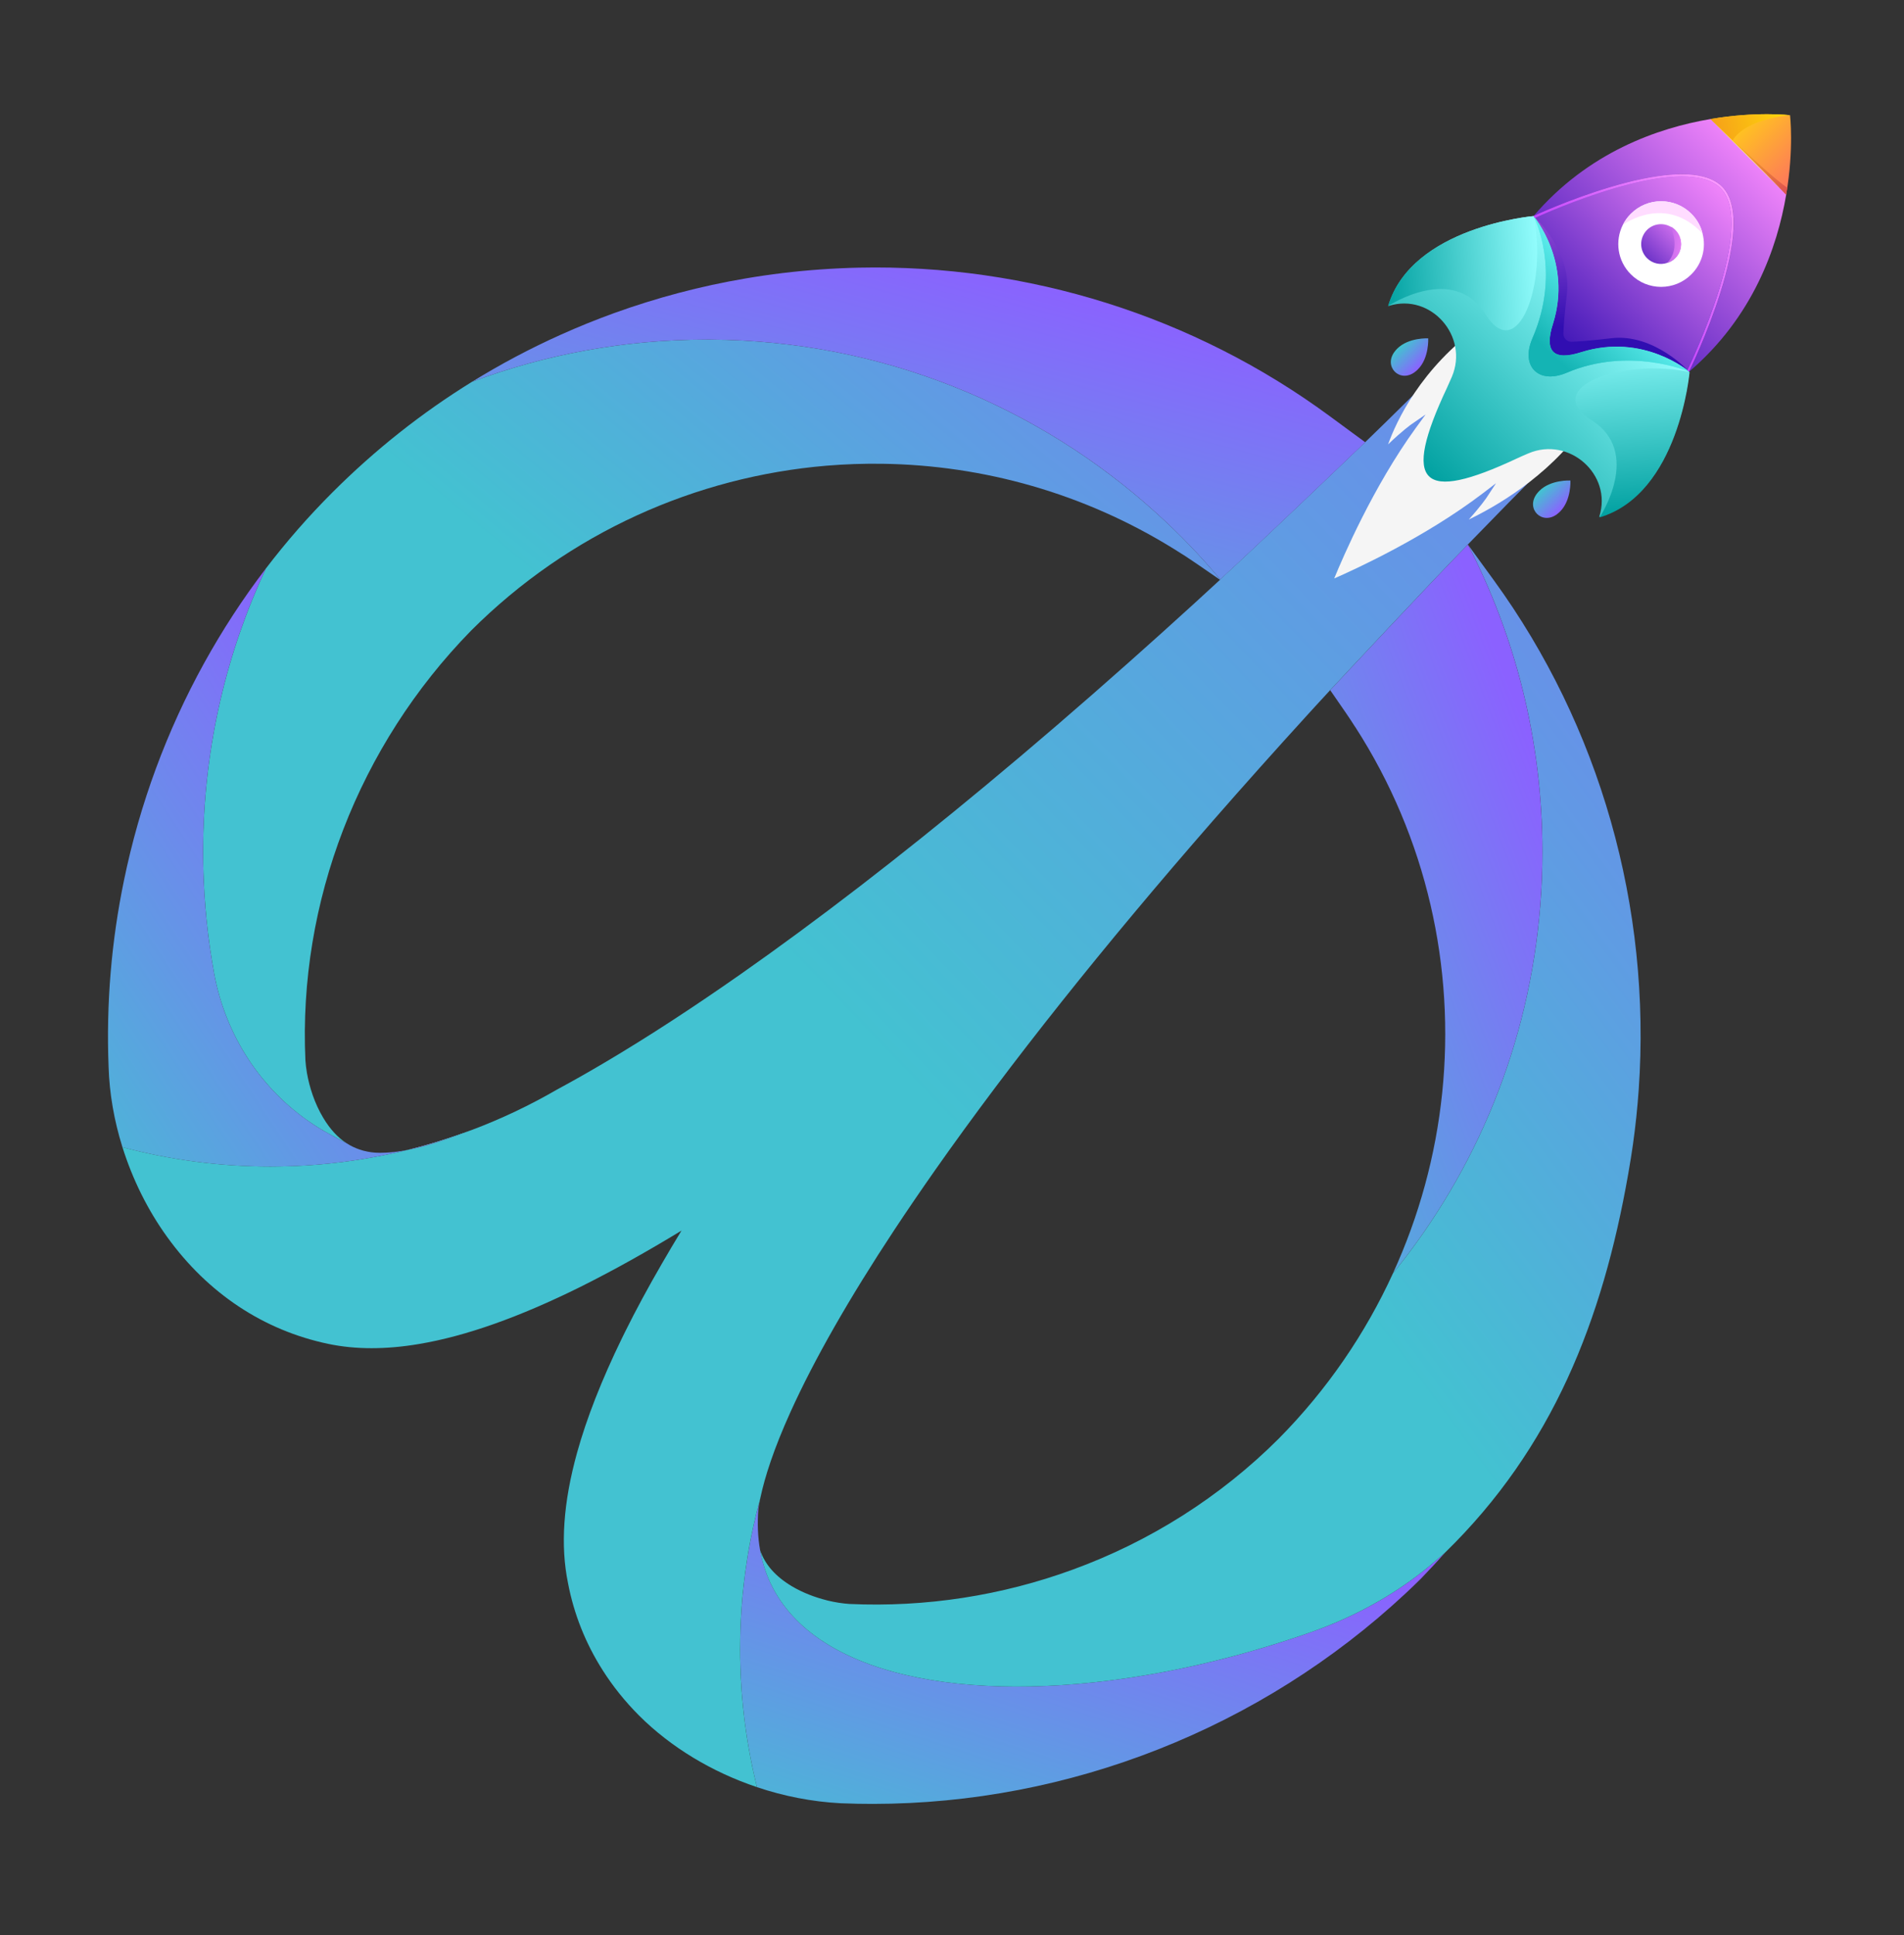 <svg xmlns="http://www.w3.org/2000/svg" width="62" height="63" viewBox="0 0 62 63" fill="none"><rect x="0" y="0" width="62" height="63" fill="#333333" stroke="none"/><path d="M47.052 50.548C46.794 50.84 46.527 51.125 46.256 51.406L46.231 51.43C46.08 51.579 45.928 51.724 45.772 51.87C41.063 56.262 34.817 58.724 28.415 58.724C28.088 58.724 27.761 58.718 27.433 58.705L27.358 58.702C26.442 58.653 25.525 58.474 24.649 58.179C24.622 58.069 24.595 57.958 24.571 57.847C24.553 57.777 24.538 57.707 24.523 57.636C24.495 57.511 24.47 57.384 24.445 57.256C24.426 57.16 24.407 57.063 24.391 56.965C24.388 56.953 24.387 56.941 24.384 56.929C24.376 56.89 24.369 56.851 24.364 56.811C24.351 56.733 24.337 56.655 24.325 56.575C24.318 56.532 24.313 56.489 24.306 56.445C24.302 56.425 24.299 56.405 24.297 56.386C24.279 56.27 24.264 56.154 24.249 56.036C24.244 55.993 24.238 55.949 24.233 55.905C24.221 55.803 24.209 55.7 24.199 55.596C24.194 55.554 24.19 55.514 24.187 55.472C24.182 55.414 24.176 55.357 24.171 55.299C24.165 55.241 24.161 55.181 24.156 55.123C24.155 55.098 24.152 55.072 24.151 55.046C24.141 54.915 24.133 54.784 24.126 54.654C24.125 54.64 24.125 54.625 24.124 54.612C24.122 54.591 24.122 54.571 24.121 54.551C24.117 54.455 24.113 54.359 24.11 54.263C24.107 54.167 24.105 54.071 24.103 53.974C24.102 53.878 24.101 53.781 24.101 53.684C24.101 53.564 24.101 53.445 24.105 53.326C24.106 53.237 24.109 53.148 24.111 53.06C24.111 53.038 24.113 53.018 24.114 52.996C24.117 52.907 24.121 52.817 24.125 52.728C24.13 52.623 24.137 52.516 24.144 52.412C24.157 52.209 24.174 52.008 24.194 51.808C24.197 51.791 24.198 51.773 24.201 51.755C24.202 51.741 24.203 51.726 24.205 51.712C24.213 51.633 24.222 51.553 24.232 51.473C24.232 51.461 24.233 51.448 24.236 51.435C24.259 51.241 24.286 51.048 24.315 50.856C24.33 50.754 24.346 50.651 24.364 50.55C24.376 50.475 24.39 50.402 24.403 50.33C24.415 50.261 24.428 50.192 24.441 50.124C24.502 49.812 24.571 49.504 24.646 49.198C24.652 49.178 24.656 49.157 24.663 49.138C24.679 49.074 24.695 49.007 24.713 48.943C24.706 49.003 24.701 49.064 24.695 49.124C24.657 49.602 24.677 50.05 24.752 50.467C25.391 54.039 30.005 55.364 35.617 54.767C35.758 54.752 35.902 54.736 36.045 54.718C36.434 54.671 36.827 54.614 37.223 54.548C37.276 54.54 37.329 54.531 37.38 54.521C37.515 54.499 37.65 54.475 37.785 54.45C37.933 54.424 38.08 54.395 38.227 54.364C38.374 54.336 38.522 54.305 38.67 54.273C38.82 54.24 38.969 54.208 39.118 54.173C39.266 54.139 39.416 54.104 39.565 54.066C39.703 54.032 39.84 53.998 39.978 53.962C40.209 53.903 40.438 53.84 40.667 53.774C40.775 53.745 40.882 53.714 40.99 53.681C41.084 53.654 41.177 53.626 41.27 53.597C41.335 53.578 41.4 53.56 41.463 53.538C41.563 53.508 41.663 53.476 41.763 53.444C41.932 53.391 42.1 53.336 42.267 53.279C42.417 53.229 42.567 53.176 42.717 53.123C42.735 53.118 42.751 53.111 42.768 53.105C42.852 53.075 42.936 53.045 43.018 53.013C44.19 52.567 45.298 51.961 46.285 51.191C46.344 51.147 46.4 51.102 46.456 51.056C46.472 51.042 46.488 51.03 46.504 51.017C46.55 50.979 46.596 50.941 46.642 50.901C46.78 50.786 46.918 50.668 47.052 50.548Z" fill="url(#paint0_linear_713_63809)"></path><path d="M42.267 53.279C42.434 53.222 42.602 53.164 42.768 53.105C42.75 53.112 42.734 53.118 42.717 53.124C42.567 53.177 42.417 53.229 42.267 53.279Z" fill="url(#paint1_linear_713_63809)"></path><path d="M46.642 50.901C46.597 50.942 46.551 50.979 46.505 51.017C46.489 51.031 46.472 51.043 46.456 51.056C46.52 51.005 46.58 50.954 46.642 50.901Z" fill="url(#paint2_linear_713_63809)"></path><path d="M24.763 48.749C24.735 48.884 24.712 49.009 24.694 49.124C24.7 49.065 24.705 49.004 24.712 48.943C24.728 48.877 24.746 48.812 24.763 48.749Z" fill="url(#paint3_linear_713_63809)"></path><path d="M53.362 35.465C53.32 36.067 53.257 36.666 53.173 37.261C53.135 37.529 53.089 37.821 53.019 38.222C52.185 42.977 50.557 47.132 47.051 50.548C46.917 50.669 46.779 50.786 46.641 50.901C46.595 50.941 46.55 50.979 46.504 51.017C46.487 51.031 46.471 51.043 46.455 51.056C46.4 51.102 46.343 51.147 46.285 51.191C45.297 51.961 44.189 52.567 43.017 53.013C42.935 53.045 42.851 53.075 42.768 53.105C42.75 53.111 42.734 53.118 42.716 53.124C42.566 53.176 42.416 53.229 42.266 53.279C42.099 53.336 41.931 53.391 41.762 53.444C41.662 53.477 41.562 53.508 41.462 53.538C41.399 53.56 41.334 53.579 41.269 53.598C41.176 53.627 41.083 53.654 40.989 53.681C40.881 53.714 40.773 53.745 40.666 53.775C40.437 53.841 40.208 53.903 39.977 53.962C39.84 53.997 39.702 54.032 39.564 54.066C39.415 54.103 39.265 54.139 39.117 54.173C38.968 54.208 38.819 54.24 38.669 54.273C38.521 54.305 38.373 54.335 38.226 54.365C38.079 54.394 37.932 54.423 37.784 54.45C37.649 54.475 37.514 54.5 37.379 54.521C37.328 54.531 37.275 54.54 37.222 54.548C36.826 54.614 36.433 54.671 36.044 54.718C35.901 54.736 35.758 54.752 35.616 54.767C30.004 55.364 25.39 54.039 24.751 50.467C24.913 50.933 25.25 51.316 25.774 51.632C26.144 51.854 26.553 52.004 26.926 52.097C26.926 52.097 26.928 52.097 26.928 52.099C27.197 52.165 27.448 52.201 27.655 52.215C30.157 52.33 32.63 51.939 34.931 51.098C37.434 50.185 39.733 48.738 41.642 46.831C43.223 45.232 44.463 43.408 45.359 41.453C48.062 38.129 49.8 33.994 50.157 29.469C50.203 28.895 50.226 28.316 50.226 27.731C50.226 24.124 49.349 20.722 47.798 17.727L48.647 18.894C52.1 23.646 53.774 29.531 53.362 35.465Z" fill="url(#paint4_linear_713_63809)"></path><path d="M15.363 36.788C14.491 37.136 13.816 37.328 13.301 37.429C14.005 37.255 14.693 37.04 15.363 36.788Z" fill="url(#paint5_linear_713_63809)"></path><path d="M13.301 37.429C13.816 37.328 14.491 37.136 15.363 36.788C14.693 37.041 14.005 37.255 13.301 37.429Z" fill="url(#paint6_linear_713_63809)"></path><path d="M15.363 36.788C14.491 37.136 13.816 37.328 13.301 37.429C14.005 37.255 14.693 37.041 15.363 36.788Z" fill="url(#paint7_linear_713_63809)"></path><path d="M13.301 37.429C13.816 37.328 14.491 37.136 15.363 36.788C14.693 37.041 14.005 37.255 13.301 37.429Z" fill="url(#paint8_linear_713_63809)"></path><path d="M39.734 18.863C39.734 18.863 39.727 18.87 39.725 18.873L38.984 18.363C38.736 18.192 38.483 18.027 38.229 17.872C35.3 16.056 32.015 15.144 28.736 15.098C28.129 15.089 27.522 15.11 26.918 15.16C22.669 15.517 18.542 17.331 15.339 20.53C11.676 24.276 9.71 29.372 9.945 34.516C9.953 34.64 9.969 34.78 9.995 34.93C10.073 35.379 10.241 35.919 10.529 36.395C10.748 36.76 11 37.033 11.291 37.221C11.208 37.179 11.127 37.137 11.046 37.093C10.956 37.045 10.865 36.996 10.776 36.946C10.71 36.91 10.645 36.873 10.58 36.836C10.515 36.798 10.45 36.759 10.385 36.721C10.372 36.713 10.36 36.705 10.346 36.697C8.621 35.619 7.429 33.871 7.01 31.881C6.999 31.828 6.989 31.777 6.979 31.724C6.976 31.709 6.974 31.696 6.971 31.681C6.948 31.556 6.926 31.43 6.906 31.303C6.883 31.165 6.862 31.026 6.841 30.887C6.821 30.748 6.802 30.609 6.785 30.468C6.782 30.443 6.778 30.417 6.775 30.39C6.76 30.278 6.748 30.165 6.737 30.051C6.732 30.005 6.726 29.958 6.722 29.912C6.71 29.788 6.698 29.664 6.689 29.538C6.676 29.388 6.666 29.24 6.656 29.09C6.648 28.948 6.64 28.806 6.635 28.664C6.626 28.479 6.621 28.294 6.617 28.108C6.616 27.982 6.614 27.857 6.614 27.731C6.614 27.619 6.616 27.508 6.617 27.396C6.664 24.223 7.391 21.214 8.657 18.508C9.321 17.638 10.043 16.811 10.825 16.03C12.208 14.647 13.728 13.443 15.368 12.43C17.747 11.541 20.321 11.055 23.009 11.055H23.13C28.722 11.086 33.813 13.22 37.657 16.705C38.398 17.375 39.093 18.096 39.734 18.863Z" fill="url(#paint9_linear_713_63809)"></path><path d="M50.225 27.73C50.225 28.315 50.202 28.895 50.156 29.468C49.8 33.994 48.061 38.129 45.358 41.453C46.214 39.586 46.752 37.603 46.961 35.59C47.386 31.499 46.465 27.283 44.129 23.663H44.127C44.028 23.505 43.923 23.35 43.817 23.194L43.315 22.467C43.547 22.219 46.643 18.903 47.797 17.728C49.348 20.723 50.225 24.125 50.225 27.732V27.73Z" fill="url(#paint10_linear_713_63809)"></path><path d="M50.496 14.98C49.577 15.901 48.677 16.817 47.797 17.726H47.798C46.644 18.9 43.547 22.217 43.316 22.464C43.313 22.467 43.312 22.469 43.309 22.471C43.308 22.474 43.305 22.476 43.303 22.479C43.143 22.653 42.984 22.826 42.824 22.999C42.748 23.082 42.67 23.168 42.594 23.251C41.526 24.422 40.496 25.575 39.504 26.71C35.939 30.792 32.885 34.627 30.45 38.092C29.98 38.762 29.537 39.411 29.12 40.042C27.645 42.277 26.511 44.264 25.741 45.965C25.19 47.182 24.904 48.087 24.763 48.747C24.745 48.81 24.728 48.875 24.712 48.941C24.694 49.006 24.678 49.072 24.662 49.137C24.655 49.156 24.651 49.176 24.645 49.197C24.57 49.503 24.501 49.811 24.44 50.123C24.427 50.19 24.414 50.259 24.402 50.328C24.389 50.401 24.375 50.474 24.363 50.548C24.346 50.65 24.329 50.752 24.314 50.855C24.285 51.047 24.258 51.24 24.235 51.434C24.232 51.446 24.231 51.46 24.231 51.472C24.22 51.552 24.21 51.631 24.204 51.711C24.202 51.724 24.201 51.739 24.2 51.754C24.197 51.772 24.195 51.789 24.193 51.807C24.172 52.007 24.156 52.208 24.143 52.41C24.136 52.514 24.129 52.621 24.124 52.726C24.12 52.816 24.116 52.906 24.113 52.995C24.112 53.017 24.11 53.037 24.11 53.059C24.108 53.146 24.105 53.236 24.104 53.325C24.101 53.444 24.1 53.562 24.1 53.682C24.1 53.78 24.1 53.877 24.102 53.973C24.104 54.07 24.106 54.166 24.109 54.262C24.112 54.358 24.116 54.454 24.12 54.549C24.121 54.57 24.121 54.59 24.122 54.61C24.124 54.624 24.124 54.639 24.125 54.652C24.132 54.783 24.14 54.914 24.149 55.045C24.151 55.071 24.154 55.096 24.155 55.122C24.16 55.18 24.164 55.239 24.17 55.298C24.175 55.356 24.181 55.412 24.186 55.47C24.189 55.512 24.193 55.553 24.198 55.595C24.208 55.699 24.22 55.801 24.232 55.904C24.237 55.947 24.243 55.992 24.248 56.035C24.263 56.152 24.278 56.269 24.296 56.385C24.298 56.404 24.301 56.424 24.305 56.444C24.312 56.487 24.317 56.531 24.324 56.574C24.336 56.653 24.349 56.732 24.363 56.81C24.368 56.849 24.375 56.888 24.383 56.928C24.386 56.94 24.387 56.952 24.39 56.964C24.406 57.061 24.425 57.158 24.444 57.254C24.468 57.383 24.494 57.51 24.523 57.635C24.537 57.705 24.552 57.776 24.57 57.846C24.594 57.956 24.621 58.067 24.648 58.178C23.19 57.689 21.847 56.884 20.808 55.846C20.357 55.393 19.961 54.902 19.628 54.378C19.072 53.506 18.687 52.544 18.496 51.535C18.245 50.32 18.341 48.914 18.792 47.288C19.106 46.159 19.591 44.924 20.249 43.572C20.284 43.499 20.32 43.426 20.357 43.352C20.705 42.651 21.104 41.911 21.553 41.137C21.755 40.786 21.969 40.427 22.192 40.061C21.628 40.404 21.08 40.724 20.55 41.02C20.254 41.186 19.964 41.343 19.68 41.492C19.414 41.633 19.153 41.767 18.898 41.894C16.909 42.879 15.166 43.498 13.642 43.753C13.1 43.845 12.586 43.889 12.098 43.889C11.611 43.889 11.136 43.843 10.694 43.75C8.585 43.309 6.769 42.105 5.444 40.269C4.809 39.391 4.314 38.388 3.987 37.344C5.524 37.755 7.14 37.975 8.806 37.975C8.926 37.975 9.047 37.973 9.168 37.971C10.215 37.952 11.242 37.845 12.24 37.656C12.375 37.632 12.509 37.605 12.643 37.576C12.863 37.532 13.082 37.482 13.3 37.428C13.814 37.327 14.49 37.135 15.361 36.786C16.326 36.423 17.255 35.981 18.137 35.47C18.649 35.194 19.181 34.893 19.731 34.566C21.081 33.767 22.543 32.816 24.108 31.72C26.603 29.971 29.284 27.907 32.101 25.567C33.621 24.306 35.181 22.964 36.775 21.547C37.475 20.926 38.181 20.29 38.894 19.64C39.171 19.387 39.449 19.131 39.729 18.873L39.724 18.871C39.724 18.871 39.731 18.865 39.734 18.861C40.954 17.75 44.02 14.811 44.454 14.395H44.455C44.681 14.175 44.908 13.955 45.135 13.734C45.82 13.063 46.507 12.382 47.201 11.691L48.238 10.652L51.53 13.94L50.496 14.979V14.98Z" fill="url(#paint11_linear_713_63809)"></path><path d="M15.363 36.788C14.491 37.136 13.816 37.328 13.301 37.429C14.005 37.255 14.693 37.041 15.363 36.788Z" fill="url(#paint12_linear_713_63809)"></path><path d="M13.3 37.429C13.082 37.483 12.863 37.533 12.643 37.577C12.509 37.606 12.376 37.633 12.24 37.657C11.242 37.846 10.215 37.953 9.168 37.972C9.048 37.974 8.926 37.976 8.806 37.976C7.14 37.976 5.524 37.756 3.987 37.345C3.717 36.484 3.562 35.596 3.536 34.728C3.455 32.674 3.628 30.634 4.039 28.651C4.549 26.175 5.43 23.79 6.648 21.585C7.24 20.514 7.91 19.485 8.657 18.507C7.391 21.213 6.664 24.222 6.617 27.395C6.615 27.508 6.614 27.618 6.614 27.73C6.614 27.856 6.615 27.982 6.617 28.107C6.621 28.293 6.626 28.478 6.634 28.663C6.64 28.805 6.648 28.947 6.656 29.089C6.665 29.239 6.676 29.387 6.688 29.537C6.698 29.663 6.71 29.787 6.722 29.911C6.726 29.957 6.732 30.004 6.737 30.05C6.748 30.164 6.76 30.277 6.775 30.389C6.778 30.416 6.782 30.442 6.784 30.468C6.802 30.608 6.821 30.748 6.841 30.886C6.861 31.027 6.883 31.164 6.906 31.302C6.926 31.429 6.948 31.555 6.971 31.68C6.973 31.695 6.976 31.709 6.979 31.723C6.988 31.776 6.999 31.827 7.01 31.88C7.429 33.87 8.621 35.618 10.346 36.696C10.36 36.704 10.372 36.712 10.385 36.72C10.43 36.747 10.474 36.774 10.52 36.801C10.541 36.812 10.559 36.824 10.58 36.835C10.645 36.873 10.71 36.909 10.776 36.945C10.865 36.995 10.955 37.044 11.046 37.093C11.127 37.136 11.208 37.178 11.29 37.219C11.418 37.302 11.553 37.368 11.696 37.417C11.784 37.448 11.874 37.472 11.967 37.49L11.992 37.494C12.107 37.518 12.294 37.54 12.575 37.523C12.77 37.514 13.009 37.486 13.3 37.429Z" fill="url(#paint13_linear_713_63809)"></path><path d="M44.455 14.397C44.021 14.813 40.955 17.752 39.735 18.863C39.093 18.096 38.399 17.375 37.658 16.705C33.814 13.22 28.723 11.086 23.13 11.055H23.01C20.321 11.055 17.747 11.541 15.369 12.43C16.296 11.857 17.259 11.345 18.259 10.897C18.829 10.64 19.407 10.407 19.991 10.195C21.382 9.693 22.811 9.314 24.272 9.066C25.077 8.928 25.891 8.83 26.712 8.772C27.133 8.742 27.553 8.722 27.972 8.713C33.472 8.596 38.87 10.289 43.294 13.543L44.455 14.397Z" fill="url(#paint14_linear_713_63809)"></path><path d="M47.827 16.913C48.627 16.53 50.394 15.548 51.572 13.876L51.347 13.656C50.375 14.666 49.393 14.751 49.35 14.754L48.973 14.782L49.293 14.581C49.475 14.467 49.597 14.334 49.669 14.24C49.652 14.239 49.635 14.239 49.618 14.239C48.596 14.239 47.197 15.129 47.183 15.138L46.794 15.387L47.054 15.006C47.062 14.995 47.776 13.935 47.866 12.525C47.776 12.601 47.658 12.72 47.559 12.888L47.365 13.213L47.384 12.835C47.387 12.793 47.448 11.809 48.435 10.815L48.208 10.594C46.26 11.985 45.465 13.729 45.2 14.467C45.67 14.014 45.956 13.815 45.97 13.805L46.421 13.494L46.099 13.937C44.718 15.841 43.73 18.137 43.446 18.831C44.134 18.531 46.408 17.489 48.279 16.064L48.714 15.732L48.414 16.19C48.405 16.203 48.229 16.469 47.827 16.913H47.827Z" fill="#F5F5F5"></path><g clip-path="url(#clip0_713_63809)"><path d="M55.004 12.099C55.004 12.099 53.52 10.824 51.487 11.466C50.588 11.755 50.28 11.448 50.569 10.548C51.21 8.515 49.935 7.033 49.935 7.033C49.935 7.033 54.623 4.845 56.018 6.019C57.413 7.194 55.003 12.098 55.003 12.098L55.004 12.099Z" fill="url(#paint15_linear_713_63809)"></path><path d="M55.004 12.099C55.004 12.099 54.983 12.084 54.944 12.054C55.064 11.804 57.209 7.309 56.025 6.126C56.007 6.108 55.989 6.09 55.97 6.076C54.664 4.974 50.27 6.963 49.98 7.095C49.949 7.054 49.934 7.033 49.934 7.033C49.934 7.033 54.621 4.845 56.016 6.019C57.411 7.194 55.001 12.098 55.001 12.098L55.004 12.099Z" fill="url(#paint16_linear_713_63809)"></path><path d="M52.082 16.829C52.082 16.829 52.076 16.829 52.074 16.831L52.08 16.81C52.508 15.444 51.094 14.199 49.775 14.757C49.661 14.805 49.538 14.858 49.413 14.916C46.268 16.396 45.637 15.766 47.119 12.623C47.177 12.498 47.231 12.376 47.279 12.262C47.835 10.946 46.596 9.535 45.231 9.956C45.225 9.956 45.203 9.963 45.203 9.963C45.975 7.374 49.937 7.035 49.937 7.035C49.937 7.035 51.212 8.518 50.57 10.55C50.451 10.925 50.433 11.193 50.52 11.359C50.536 11.396 50.558 11.427 50.584 11.453C50.737 11.607 51.037 11.608 51.488 11.465C53.522 10.825 55.005 12.098 55.005 12.098C55.005 12.098 54.669 16.052 52.083 16.828L52.082 16.829Z" fill="url(#paint17_linear_713_63809)"></path><path d="M55.004 12.099C55.004 12.099 53.059 11.264 51.014 12.135C50.101 12.521 49.507 11.927 49.898 11.02C50.868 8.794 49.935 7.032 49.935 7.032C49.935 7.032 51.21 8.515 50.568 10.547C50.279 11.446 50.586 11.753 51.486 11.465C53.52 10.824 55.003 12.098 55.003 12.098L55.004 12.099Z" fill="url(#paint18_linear_713_63809)"></path><path d="M55.004 12.099C55.004 12.099 57.413 7.194 56.018 6.02C54.623 4.845 49.936 7.034 49.936 7.034C51.709 4.96 53.98 4.165 55.703 3.875L58.164 6.335C57.875 8.057 57.08 10.327 55.004 12.099Z" fill="url(#paint19_linear_713_63809)"></path><path d="M55.077 8.93C54.532 9.475 53.65 9.476 53.105 8.93C52.667 8.493 52.583 7.842 52.844 7.32L52.847 7.317C52.91 7.187 52.998 7.066 53.105 6.96C53.649 6.415 54.531 6.414 55.077 6.96C55.262 7.145 55.385 7.366 55.44 7.603C55.56 8.061 55.437 8.57 55.078 8.929L55.077 8.93Z" fill="white"></path><path d="M54.549 8.404C54.474 8.479 54.385 8.532 54.287 8.557L54.284 8.56C54.065 8.634 53.81 8.581 53.632 8.404C53.429 8.2 53.389 7.896 53.512 7.653C53.541 7.594 53.582 7.536 53.631 7.486C53.84 7.278 54.158 7.241 54.4 7.38C54.458 7.407 54.505 7.442 54.549 7.487C54.635 7.573 54.693 7.678 54.719 7.787C54.777 8.001 54.718 8.237 54.55 8.405L54.549 8.404Z" fill="url(#paint20_linear_713_63809)"></path><path d="M58.164 6.335L55.703 3.875C57.2 3.62 58.289 3.75 58.289 3.75C58.289 3.75 58.42 4.839 58.164 6.335Z" fill="url(#paint21_linear_713_63809)"></path><path d="M58.163 6.335L55.702 3.875C55.702 3.875 57.519 5.643 58.198 6.113C58.187 6.187 58.177 6.258 58.163 6.335Z" fill="url(#paint22_linear_713_63809)"></path><path d="M56.412 4.583L55.703 3.875C57.2 3.62 58.289 3.75 58.289 3.75C58.289 3.75 56.85 3.849 56.412 4.583Z" fill="url(#paint23_linear_713_63809)"></path><path d="M55.439 7.603C54.253 6.334 52.923 7.262 52.848 7.317C52.911 7.187 52.999 7.066 53.106 6.96C53.65 6.415 54.532 6.414 55.078 6.96C55.263 7.145 55.385 7.366 55.441 7.603L55.439 7.603Z" fill="#FFDCFF"></path><path d="M55.004 12.099C55.004 12.099 53.52 10.824 51.487 11.466C50.588 11.755 50.28 11.448 50.569 10.548C51.21 8.515 49.935 7.033 49.935 7.033C49.935 7.033 51.187 8.164 51.023 9.564C50.941 10.256 50.915 10.644 50.909 10.858C50.904 11.008 51.026 11.13 51.177 11.125C51.392 11.118 51.779 11.092 52.471 11.011C53.872 10.847 55.003 12.098 55.003 12.098L55.004 12.099Z" fill="url(#paint24_linear_713_63809)"></path><path d="M54.55 8.403C54.474 8.478 54.386 8.531 54.287 8.557C54.753 8.091 54.402 7.378 54.402 7.378C54.459 7.405 54.506 7.441 54.551 7.485C54.637 7.571 54.694 7.676 54.721 7.785C54.778 7.999 54.719 8.236 54.552 8.403L54.55 8.403Z" fill="url(#paint25_linear_713_63809)"></path><path d="M55.702 3.875C56.531 4.687 57.35 5.507 58.163 6.334C57.335 5.522 56.515 4.702 55.702 3.875Z" fill="url(#paint26_linear_713_63809)"></path><path d="M55.004 12.099C55.004 12.099 53.059 11.264 51.014 12.135C50.101 12.521 49.507 11.927 49.898 11.02C50.868 8.794 49.935 7.032 49.935 7.032C49.935 7.032 51.21 8.515 50.568 10.547C50.279 11.446 50.586 11.753 51.486 11.465C53.52 10.824 55.003 12.098 55.003 12.098L55.004 12.099Z" fill="url(#paint27_linear_713_63809)"></path><path d="M55.004 12.099C55.004 12.099 54.983 12.084 54.944 12.054C55.064 11.804 57.209 7.309 56.025 6.126C56.007 6.108 55.989 6.09 55.97 6.076C54.664 4.974 50.27 6.963 49.98 7.095C49.949 7.054 49.934 7.033 49.934 7.033C49.934 7.033 54.621 4.845 56.016 6.019C57.411 7.194 55.001 12.098 55.001 12.098L55.004 12.099Z" fill="url(#paint28_linear_713_63809)"></path><path d="M46.073 12.111C45.582 12.478 45.044 11.94 45.411 11.45C45.437 11.416 45.465 11.383 45.496 11.351C45.868 10.98 46.507 11.015 46.507 11.015C46.507 11.015 46.542 11.654 46.171 12.025C46.14 12.056 46.108 12.085 46.072 12.11L46.073 12.111Z" fill="url(#paint29_linear_713_63809)"></path><path d="M50.703 16.739C50.212 17.105 49.674 16.568 50.041 16.077C50.067 16.044 50.095 16.01 50.126 15.979C50.498 15.607 51.137 15.643 51.137 15.643C51.137 15.643 51.172 16.281 50.801 16.653C50.77 16.683 50.738 16.712 50.702 16.738L50.703 16.739Z" fill="url(#paint30_linear_713_63809)"></path><path d="M51.822 13.676C53.495 14.724 52.088 16.844 52.088 16.844C54.679 16.073 55.018 12.113 55.018 12.113C52.833 11.644 50.147 12.629 51.822 13.676Z" fill="url(#paint31_linear_713_63809)"></path><path d="M48.372 10.228C47.324 8.556 45.202 9.962 45.202 9.962C45.974 7.373 49.936 7.034 49.936 7.034C50.405 9.217 49.42 11.902 48.372 10.228Z" fill="url(#paint32_linear_713_63809)"></path></g><defs><linearGradient id="paint0_linear_713_63809" x1="35.574" y1="48.237" x2="30.632" y2="63.452" gradientUnits="userSpaceOnUse"><stop stop-color="#8B61FF"></stop><stop offset="0.973" stop-color="#43C2D1"></stop></linearGradient><linearGradient id="paint1_linear_713_63809" x1="42.267" y1="53.191" x2="42.768" y2="53.191" gradientUnits="userSpaceOnUse"><stop stop-color="#7465AD"></stop><stop offset="1" stop-color="#43C3D2"></stop></linearGradient><linearGradient id="paint2_linear_713_63809" x1="46.456" y1="50.978" x2="46.642" y2="50.978" gradientUnits="userSpaceOnUse"><stop stop-color="#7465AD"></stop><stop offset="1" stop-color="#43C3D2"></stop></linearGradient><linearGradient id="paint3_linear_713_63809" x1="24.644" y1="48.962" x2="24.815" y2="48.909" gradientUnits="userSpaceOnUse"><stop stop-color="#7465AD"></stop><stop offset="1" stop-color="#43C3D2"></stop></linearGradient><linearGradient id="paint4_linear_713_63809" x1="61.998" y1="7.122" x2="33.603" y2="28.094" gradientUnits="userSpaceOnUse"><stop stop-color="#8B61FF"></stop><stop offset="1" stop-color="#43C2D1"></stop></linearGradient><linearGradient id="paint5_linear_713_63809" x1="13.301" y1="37.108" x2="15.363" y2="37.108" gradientUnits="userSpaceOnUse"><stop stop-color="#7465AD"></stop><stop offset="1" stop-color="#43C3D2"></stop></linearGradient><linearGradient id="paint6_linear_713_63809" x1="13.301" y1="37.108" x2="15.363" y2="37.108" gradientUnits="userSpaceOnUse"><stop stop-color="#7465AD"></stop><stop offset="1" stop-color="#43C3D2"></stop></linearGradient><linearGradient id="paint7_linear_713_63809" x1="13.301" y1="37.108" x2="15.363" y2="37.108" gradientUnits="userSpaceOnUse"><stop stop-color="#7465AD"></stop><stop offset="1" stop-color="#43C3D2"></stop></linearGradient><linearGradient id="paint8_linear_713_63809" x1="13.301" y1="37.108" x2="15.363" y2="37.108" gradientUnits="userSpaceOnUse"><stop stop-color="#7465AD"></stop><stop offset="1" stop-color="#43C3D2"></stop></linearGradient><linearGradient id="paint9_linear_713_63809" x1="49.638" y1="3.592" x2="29.112" y2="28.475" gradientUnits="userSpaceOnUse"><stop stop-color="#8B61FF"></stop><stop offset="1" stop-color="#43C2D1"></stop></linearGradient><linearGradient id="paint10_linear_713_63809" x1="46.77" y1="16.016" x2="33.166" y2="21.215" gradientUnits="userSpaceOnUse"><stop stop-color="#8B61FF"></stop><stop offset="0.973" stop-color="#43C2D1"></stop></linearGradient><linearGradient id="paint11_linear_713_63809" x1="65.747" y1="-2.904" x2="27.805" y2="33.445" gradientUnits="userSpaceOnUse"><stop stop-color="#8B61FF"></stop><stop offset="1" stop-color="#43C2D1"></stop></linearGradient><linearGradient id="paint12_linear_713_63809" x1="13.301" y1="37.108" x2="15.363" y2="37.108" gradientUnits="userSpaceOnUse"><stop stop-color="#7465AD"></stop><stop offset="1" stop-color="#43C3D2"></stop></linearGradient><linearGradient id="paint13_linear_713_63809" x1="8.407" y1="17.102" x2="-6.978" y2="27.246" gradientUnits="userSpaceOnUse"><stop stop-color="#8B61FF"></stop><stop offset="0.973" stop-color="#43C2D1"></stop></linearGradient><linearGradient id="paint14_linear_713_63809" x1="29.91" y1="7.975" x2="25.569" y2="24.284" gradientUnits="userSpaceOnUse"><stop stop-color="#8B61FF"></stop><stop offset="0.973" stop-color="#43C2D1"></stop></linearGradient><linearGradient id="paint15_linear_713_63809" x1="56.063" y1="5.974" x2="50.401" y2="11.639" gradientUnits="userSpaceOnUse"><stop stop-color="#F386FB"></stop><stop offset="1" stop-color="#310EB1"></stop></linearGradient><linearGradient id="paint16_linear_713_63809" x1="52.356" y1="2.299" x2="52.341" y2="9.693" gradientUnits="userSpaceOnUse"><stop stop-color="#F386FB"></stop><stop offset="1" stop-color="#310EB1"></stop></linearGradient><linearGradient id="paint17_linear_713_63809" x1="52.764" y1="9.272" x2="46.476" y2="15.563" gradientUnits="userSpaceOnUse"><stop stop-color="#96FFFF"></stop><stop offset="1" stop-color="#00A0A0"></stop></linearGradient><linearGradient id="paint18_linear_713_63809" x1="52.791" y1="9.244" x2="50.144" y2="11.892" gradientUnits="userSpaceOnUse"><stop stop-color="#74FFFF"></stop><stop offset="1" stop-color="#14B4B4"></stop></linearGradient><linearGradient id="paint19_linear_713_63809" x1="57.128" y1="4.908" x2="50.728" y2="11.313" gradientUnits="userSpaceOnUse"><stop stop-color="#F386FB"></stop><stop offset="1" stop-color="#310EB1"></stop></linearGradient><linearGradient id="paint20_linear_713_63809" x1="54.947" y1="7.09" x2="53.022" y2="9.016" gradientUnits="userSpaceOnUse"><stop stop-color="#F386FB"></stop><stop offset="1" stop-color="#310EB1"></stop></linearGradient><linearGradient id="paint21_linear_713_63809" x1="56.38" y1="3.198" x2="58.84" y2="5.659" gradientUnits="userSpaceOnUse"><stop stop-color="#FFE00A"></stop><stop offset="1" stop-color="#FE725F"></stop></linearGradient><linearGradient id="paint22_linear_713_63809" x1="55.813" y1="3.858" x2="58.273" y2="6.319" gradientUnits="userSpaceOnUse"><stop stop-color="#FFE00A"></stop><stop offset="1" stop-color="#DD4C53"></stop></linearGradient><linearGradient id="paint23_linear_713_63809" x1="58.616" y1="3.629" x2="53.617" y2="4.803" gradientUnits="userSpaceOnUse"><stop stop-color="#FFE00A"></stop><stop offset="1" stop-color="#EF6F24"></stop></linearGradient><linearGradient id="paint24_linear_713_63809" x1="51.231" y1="3.424" x2="51.403" y2="10.631" gradientUnits="userSpaceOnUse"><stop stop-color="#F386FB"></stop><stop offset="1" stop-color="#310EB1"></stop></linearGradient><linearGradient id="paint25_linear_713_63809" x1="54.989" y1="8.014" x2="52.198" y2="7.813" gradientUnits="userSpaceOnUse"><stop stop-color="#F386FB"></stop><stop offset="1" stop-color="#310EB1"></stop></linearGradient><linearGradient id="paint26_linear_713_63809" x1="55.702" y1="3.875" x2="58.162" y2="6.336" gradientUnits="userSpaceOnUse"><stop stop-color="#FFFF81"></stop><stop offset="1" stop-color="#FFFFE0"></stop></linearGradient><linearGradient id="paint27_linear_713_63809" x1="49.29" y1="5.364" x2="46.783" y2="8.063" gradientUnits="userSpaceOnUse"><stop stop-color="#74FFFF"></stop><stop offset="1" stop-color="#14B4B4"></stop></linearGradient><linearGradient id="paint28_linear_713_63809" x1="56.176" y1="5.861" x2="51.073" y2="10.966" gradientUnits="userSpaceOnUse"><stop stop-color="#FF9CFF"></stop><stop offset="0.99" stop-color="#AE27FB"></stop></linearGradient><linearGradient id="paint29_linear_713_63809" x1="46.3" y1="11.896" x2="45.644" y2="11.239" gradientUnits="userSpaceOnUse"><stop stop-color="#8B61FF"></stop><stop offset="1" stop-color="#43C2D1"></stop></linearGradient><linearGradient id="paint30_linear_713_63809" x1="50.93" y1="16.523" x2="50.274" y2="15.867" gradientUnits="userSpaceOnUse"><stop stop-color="#8B61FF"></stop><stop offset="1" stop-color="#43C2D1"></stop></linearGradient><linearGradient id="paint31_linear_713_63809" x1="53" y1="10.587" x2="53.493" y2="16.756" gradientUnits="userSpaceOnUse"><stop stop-color="#96FFFF"></stop><stop offset="1" stop-color="#00A0A0"></stop></linearGradient><linearGradient id="paint32_linear_713_63809" x1="50.273" y1="8.826" x2="45.04" y2="9.272" gradientUnits="userSpaceOnUse"><stop stop-color="#96FFFF"></stop><stop offset="1" stop-color="#00A0A0"></stop></linearGradient><clipPath id="clip0_713_63809"><rect width="10.46" height="16.625" fill="white" transform="matrix(0.707 0.707 -0.707 0.707 54.597 0.06)"></rect></clipPath></defs></svg>